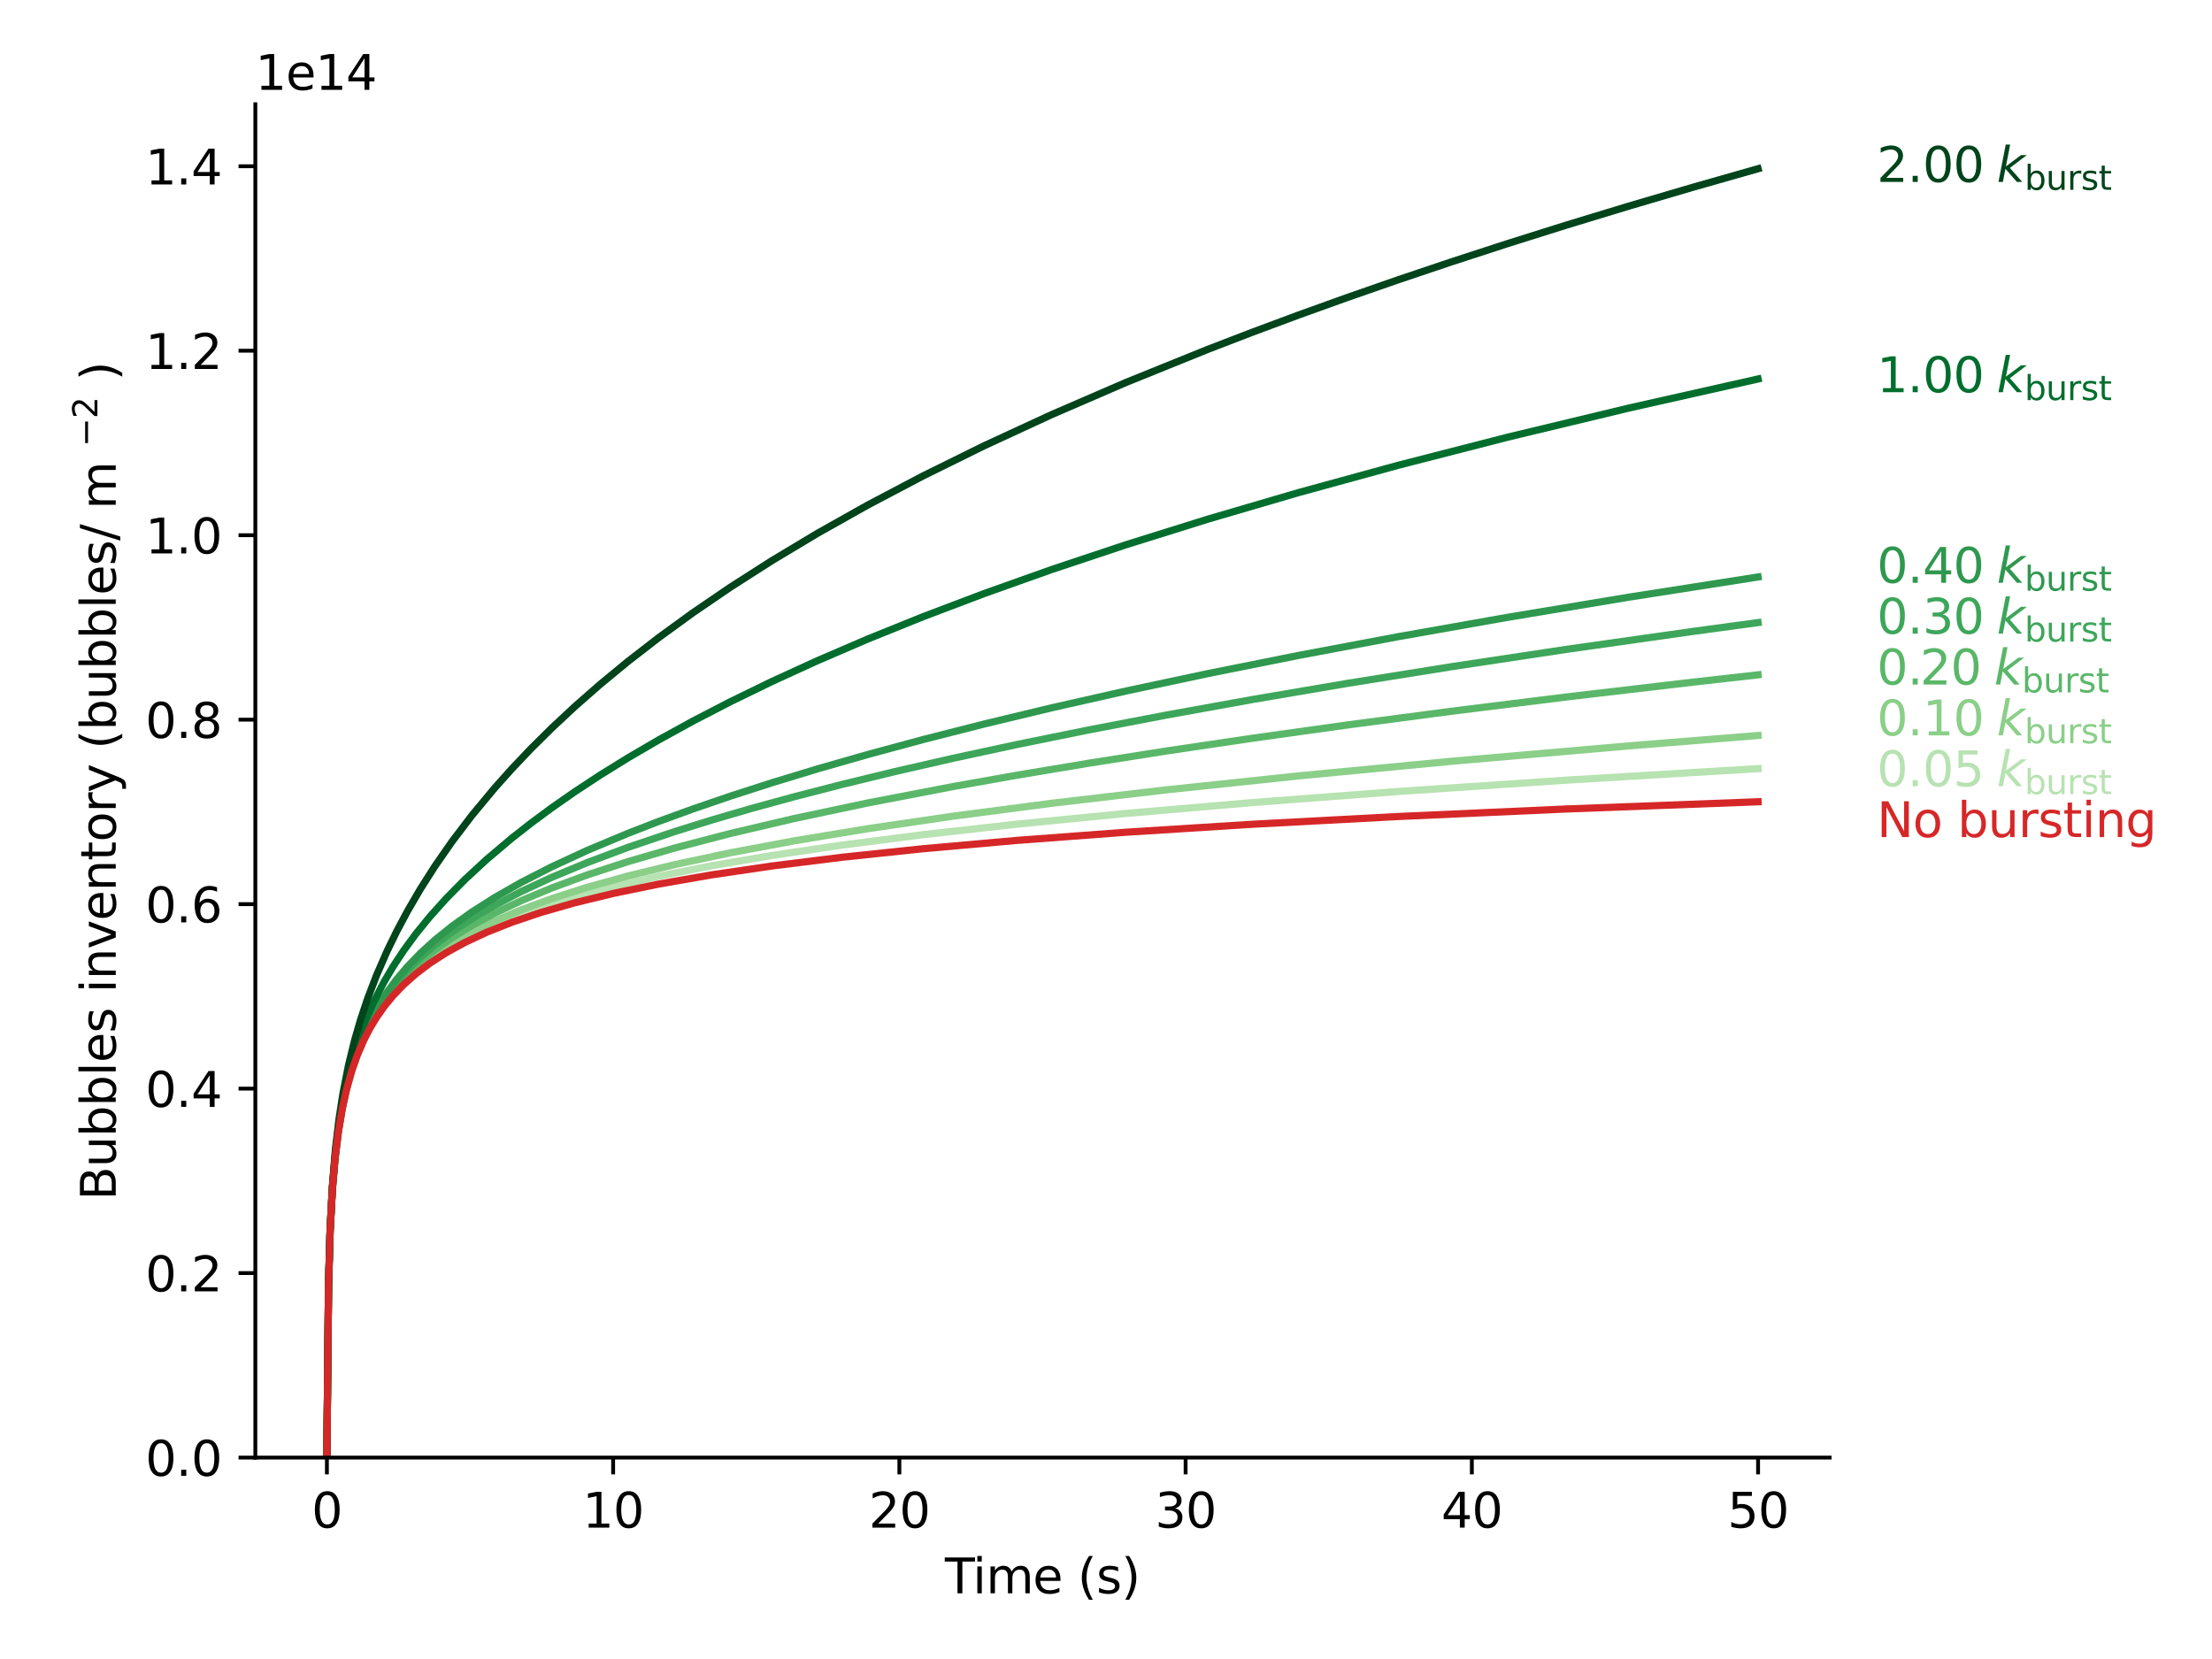 <?xml version="1.0"?>
 <svg xmlns:xlink="http://www.w3.org/1999/xlink" width="460.8" height="345.6" viewBox="0 0 460.8 345.6" xmlns="http://www.w3.org/2000/svg" version="1.1">  <defs> <style type="text/css">*{stroke-linejoin: round; stroke-linecap: butt}</style> </defs> <g id="figure_1"> <g id="patch_1"> <path d="M 0 345.6 L 460.8 345.6 L 460.8 0 L 0 0 z " style="fill: #ffffff"></path> </g> <g id="axes_1"> <g id="patch_2"> <path d="M 53.192 303.64 L 381.146 303.64 L 381.146 21.72 L 53.192 21.72 z " style="fill: #ffffff"></path> </g> <g id="matplotlib.axis_1"> <g id="xtick_1"> <g id="line2d_1"> <defs> <path id="m93f1720377" d="M 0 0 L 0 3.5 " style="stroke: #000000; stroke-width: 0.8"></path> </defs> <g> <use xlink:href="#m93f1720377" x="68.099" y="303.64" style="stroke: #000000; stroke-width: 0.8"></use> </g> </g> <g id="text_1">  <g transform="translate(64.918 318.238)scale(0.1 -0.1)"> <defs> <path id="DejaVuSans-30" d="M 2034 4250 Q 1547 4250 1301 3770 Q 1056 3291 1056 2328 Q 1056 1369 1301 889 Q 1547 409 2034 409 Q 2525 409 2770 889 Q 3016 1369 3016 2328 Q 3016 3291 2770 3770 Q 2525 4250 2034 4250 z M 2034 4750 Q 2819 4750 3233 4129 Q 3647 3509 3647 2328 Q 3647 1150 3233 529 Q 2819 -91 2034 -91 Q 1250 -91 836 529 Q 422 1150 422 2328 Q 422 3509 836 4129 Q 1250 4750 2034 4750 z " transform="scale(0.016)"></path> </defs> <use xlink:href="#DejaVuSans-30"></use> </g> </g> </g> <g id="xtick_2"> <g id="line2d_2"> <g> <use xlink:href="#m93f1720377" x="127.727" y="303.64" style="stroke: #000000; stroke-width: 0.8"></use> </g> </g> <g id="text_2">  <g transform="translate(121.365 318.238)scale(0.1 -0.1)"> <defs> <path id="DejaVuSans-31" d="M 794 531 L 1825 531 L 1825 4091 L 703 3866 L 703 4441 L 1819 4666 L 2450 4666 L 2450 531 L 3481 531 L 3481 0 L 794 0 L 794 531 z " transform="scale(0.016)"></path> </defs> <use xlink:href="#DejaVuSans-31"></use> <use xlink:href="#DejaVuSans-30" x="63.623"></use> </g> </g> </g> <g id="xtick_3"> <g id="line2d_3"> <g> <use xlink:href="#m93f1720377" x="187.355" y="303.64" style="stroke: #000000; stroke-width: 0.8"></use> </g> </g> <g id="text_3">  <g transform="translate(180.993 318.238)scale(0.1 -0.1)"> <defs> <path id="DejaVuSans-32" d="M 1228 531 L 3431 531 L 3431 0 L 469 0 L 469 531 Q 828 903 1448 1529 Q 2069 2156 2228 2338 Q 2531 2678 2651 2914 Q 2772 3150 2772 3378 Q 2772 3750 2511 3984 Q 2250 4219 1831 4219 Q 1534 4219 1204 4116 Q 875 4013 500 3803 L 500 4441 Q 881 4594 1212 4672 Q 1544 4750 1819 4750 Q 2544 4750 2975 4387 Q 3406 4025 3406 3419 Q 3406 3131 3298 2873 Q 3191 2616 2906 2266 Q 2828 2175 2409 1742 Q 1991 1309 1228 531 z " transform="scale(0.016)"></path> </defs> <use xlink:href="#DejaVuSans-32"></use> <use xlink:href="#DejaVuSans-30" x="63.623"></use> </g> </g> </g> <g id="xtick_4"> <g id="line2d_4"> <g> <use xlink:href="#m93f1720377" x="246.983" y="303.64" style="stroke: #000000; stroke-width: 0.8"></use> </g> </g> <g id="text_4">  <g transform="translate(240.621 318.238)scale(0.1 -0.1)"> <defs> <path id="DejaVuSans-33" d="M 2597 2516 Q 3050 2419 3304 2112 Q 3559 1806 3559 1356 Q 3559 666 3084 287 Q 2609 -91 1734 -91 Q 1441 -91 1130 -33 Q 819 25 488 141 L 488 750 Q 750 597 1062 519 Q 1375 441 1716 441 Q 2309 441 2620 675 Q 2931 909 2931 1356 Q 2931 1769 2642 2001 Q 2353 2234 1838 2234 L 1294 2234 L 1294 2753 L 1863 2753 Q 2328 2753 2575 2939 Q 2822 3125 2822 3475 Q 2822 3834 2567 4026 Q 2313 4219 1838 4219 Q 1578 4219 1281 4162 Q 984 4106 628 3988 L 628 4550 Q 988 4650 1302 4700 Q 1616 4750 1894 4750 Q 2613 4750 3031 4423 Q 3450 4097 3450 3541 Q 3450 3153 3228 2886 Q 3006 2619 2597 2516 z " transform="scale(0.016)"></path> </defs> <use xlink:href="#DejaVuSans-33"></use> <use xlink:href="#DejaVuSans-30" x="63.623"></use> </g> </g> </g> <g id="xtick_5"> <g id="line2d_5"> <g> <use xlink:href="#m93f1720377" x="306.611" y="303.64" style="stroke: #000000; stroke-width: 0.8"></use> </g> </g> <g id="text_5">  <g transform="translate(300.249 318.238)scale(0.1 -0.1)"> <defs> <path id="DejaVuSans-34" d="M 2419 4116 L 825 1625 L 2419 1625 L 2419 4116 z M 2253 4666 L 3047 4666 L 3047 1625 L 3713 1625 L 3713 1100 L 3047 1100 L 3047 0 L 2419 0 L 2419 1100 L 313 1100 L 313 1709 L 2253 4666 z " transform="scale(0.016)"></path> </defs> <use xlink:href="#DejaVuSans-34"></use> <use xlink:href="#DejaVuSans-30" x="63.623"></use> </g> </g> </g> <g id="xtick_6"> <g id="line2d_6"> <g> <use xlink:href="#m93f1720377" x="366.239" y="303.64" style="stroke: #000000; stroke-width: 0.8"></use> </g> </g> <g id="text_6">  <g transform="translate(359.877 318.238)scale(0.1 -0.1)"> <defs> <path id="DejaVuSans-35" d="M 691 4666 L 3169 4666 L 3169 4134 L 1269 4134 L 1269 2991 Q 1406 3038 1543 3061 Q 1681 3084 1819 3084 Q 2600 3084 3056 2656 Q 3513 2228 3513 1497 Q 3513 744 3044 326 Q 2575 -91 1722 -91 Q 1428 -91 1123 -41 Q 819 9 494 109 L 494 744 Q 775 591 1075 516 Q 1375 441 1709 441 Q 2250 441 2565 725 Q 2881 1009 2881 1497 Q 2881 1984 2565 2268 Q 2250 2553 1709 2553 Q 1456 2553 1204 2497 Q 953 2441 691 2322 L 691 4666 z " transform="scale(0.016)"></path> </defs> <use xlink:href="#DejaVuSans-35"></use> <use xlink:href="#DejaVuSans-30" x="63.623"></use> </g> </g> </g> <g id="text_7">  <g transform="translate(196.84 331.917)scale(0.1 -0.1)"> <defs> <path id="DejaVuSans-54" d="M -19 4666 L 3928 4666 L 3928 4134 L 2272 4134 L 2272 0 L 1638 0 L 1638 4134 L -19 4134 L -19 4666 z " transform="scale(0.016)"></path> <path id="DejaVuSans-69" d="M 603 3500 L 1178 3500 L 1178 0 L 603 0 L 603 3500 z M 603 4863 L 1178 4863 L 1178 4134 L 603 4134 L 603 4863 z " transform="scale(0.016)"></path> <path id="DejaVuSans-6d" d="M 3328 2828 Q 3544 3216 3844 3400 Q 4144 3584 4550 3584 Q 5097 3584 5394 3201 Q 5691 2819 5691 2113 L 5691 0 L 5113 0 L 5113 2094 Q 5113 2597 4934 2840 Q 4756 3084 4391 3084 Q 3944 3084 3684 2787 Q 3425 2491 3425 1978 L 3425 0 L 2847 0 L 2847 2094 Q 2847 2600 2669 2842 Q 2491 3084 2119 3084 Q 1678 3084 1418 2786 Q 1159 2488 1159 1978 L 1159 0 L 581 0 L 581 3500 L 1159 3500 L 1159 2956 Q 1356 3278 1631 3431 Q 1906 3584 2284 3584 Q 2666 3584 2933 3390 Q 3200 3197 3328 2828 z " transform="scale(0.016)"></path> <path id="DejaVuSans-65" d="M 3597 1894 L 3597 1613 L 953 1613 Q 991 1019 1311 708 Q 1631 397 2203 397 Q 2534 397 2845 478 Q 3156 559 3463 722 L 3463 178 Q 3153 47 2828 -22 Q 2503 -91 2169 -91 Q 1331 -91 842 396 Q 353 884 353 1716 Q 353 2575 817 3079 Q 1281 3584 2069 3584 Q 2775 3584 3186 3129 Q 3597 2675 3597 1894 z M 3022 2063 Q 3016 2534 2758 2815 Q 2500 3097 2075 3097 Q 1594 3097 1305 2825 Q 1016 2553 972 2059 L 3022 2063 z " transform="scale(0.016)"></path> <path id="DejaVuSans-20" transform="scale(0.016)"></path> <path id="DejaVuSans-28" d="M 1984 4856 Q 1566 4138 1362 3434 Q 1159 2731 1159 2009 Q 1159 1288 1364 580 Q 1569 -128 1984 -844 L 1484 -844 Q 1016 -109 783 600 Q 550 1309 550 2009 Q 550 2706 781 3412 Q 1013 4119 1484 4856 L 1984 4856 z " transform="scale(0.016)"></path> <path id="DejaVuSans-73" d="M 2834 3397 L 2834 2853 Q 2591 2978 2328 3040 Q 2066 3103 1784 3103 Q 1356 3103 1142 2972 Q 928 2841 928 2578 Q 928 2378 1081 2264 Q 1234 2150 1697 2047 L 1894 2003 Q 2506 1872 2764 1633 Q 3022 1394 3022 966 Q 3022 478 2636 193 Q 2250 -91 1575 -91 Q 1294 -91 989 -36 Q 684 19 347 128 L 347 722 Q 666 556 975 473 Q 1284 391 1588 391 Q 1994 391 2212 530 Q 2431 669 2431 922 Q 2431 1156 2273 1281 Q 2116 1406 1581 1522 L 1381 1569 Q 847 1681 609 1914 Q 372 2147 372 2553 Q 372 3047 722 3315 Q 1072 3584 1716 3584 Q 2034 3584 2315 3537 Q 2597 3491 2834 3397 z " transform="scale(0.016)"></path> <path id="DejaVuSans-29" d="M 513 4856 L 1013 4856 Q 1481 4119 1714 3412 Q 1947 2706 1947 2009 Q 1947 1309 1714 600 Q 1481 -109 1013 -844 L 513 -844 Q 928 -128 1133 580 Q 1338 1288 1338 2009 Q 1338 2731 1133 3434 Q 928 4138 513 4856 z " transform="scale(0.016)"></path> </defs> <use xlink:href="#DejaVuSans-54"></use> <use xlink:href="#DejaVuSans-69" x="57.959"></use> <use xlink:href="#DejaVuSans-6d" x="85.742"></use> <use xlink:href="#DejaVuSans-65" x="183.154"></use> <use xlink:href="#DejaVuSans-20" x="244.678"></use> <use xlink:href="#DejaVuSans-28" x="276.465"></use> <use xlink:href="#DejaVuSans-73" x="315.479"></use> <use xlink:href="#DejaVuSans-29" x="367.578"></use> </g> </g> </g> <g id="matplotlib.axis_2"> <g id="ytick_1"> <g id="line2d_7"> <defs> <path id="m4989632913" d="M 0 0 L -3.5 0 " style="stroke: #000000; stroke-width: 0.8"></path> </defs> <g> <use xlink:href="#m4989632913" x="53.192" y="303.64" style="stroke: #000000; stroke-width: 0.8"></use> </g> </g> <g id="text_8">  <g transform="translate(30.289 307.439)scale(0.1 -0.1)"> <defs> <path id="DejaVuSans-2e" d="M 684 794 L 1344 794 L 1344 0 L 684 0 L 684 794 z " transform="scale(0.016)"></path> </defs> <use xlink:href="#DejaVuSans-30"></use> <use xlink:href="#DejaVuSans-2e" x="63.623"></use> <use xlink:href="#DejaVuSans-30" x="95.41"></use> </g> </g> </g> <g id="ytick_2"> <g id="line2d_8"> <g> <use xlink:href="#m4989632913" x="53.192" y="265.21" style="stroke: #000000; stroke-width: 0.8"></use> </g> </g> <g id="text_9">  <g transform="translate(30.289 269.009)scale(0.1 -0.1)"> <use xlink:href="#DejaVuSans-30"></use> <use xlink:href="#DejaVuSans-2e" x="63.623"></use> <use xlink:href="#DejaVuSans-32" x="95.41"></use> </g> </g> </g> <g id="ytick_3"> <g id="line2d_9"> <g> <use xlink:href="#m4989632913" x="53.192" y="226.78" style="stroke: #000000; stroke-width: 0.8"></use> </g> </g> <g id="text_10">  <g transform="translate(30.289 230.579)scale(0.1 -0.1)"> <use xlink:href="#DejaVuSans-30"></use> <use xlink:href="#DejaVuSans-2e" x="63.623"></use> <use xlink:href="#DejaVuSans-34" x="95.41"></use> </g> </g> </g> <g id="ytick_4"> <g id="line2d_10"> <g> <use xlink:href="#m4989632913" x="53.192" y="188.35" style="stroke: #000000; stroke-width: 0.8"></use> </g> </g> <g id="text_11">  <g transform="translate(30.289 192.15)scale(0.1 -0.1)"> <defs> <path id="DejaVuSans-36" d="M 2113 2584 Q 1688 2584 1439 2293 Q 1191 2003 1191 1497 Q 1191 994 1439 701 Q 1688 409 2113 409 Q 2538 409 2786 701 Q 3034 994 3034 1497 Q 3034 2003 2786 2293 Q 2538 2584 2113 2584 z M 3366 4563 L 3366 3988 Q 3128 4100 2886 4159 Q 2644 4219 2406 4219 Q 1781 4219 1451 3797 Q 1122 3375 1075 2522 Q 1259 2794 1537 2939 Q 1816 3084 2150 3084 Q 2853 3084 3261 2657 Q 3669 2231 3669 1497 Q 3669 778 3244 343 Q 2819 -91 2113 -91 Q 1303 -91 875 529 Q 447 1150 447 2328 Q 447 3434 972 4092 Q 1497 4750 2381 4750 Q 2619 4750 2861 4703 Q 3103 4656 3366 4563 z " transform="scale(0.016)"></path> </defs> <use xlink:href="#DejaVuSans-30"></use> <use xlink:href="#DejaVuSans-2e" x="63.623"></use> <use xlink:href="#DejaVuSans-36" x="95.41"></use> </g> </g> </g> <g id="ytick_5"> <g id="line2d_11"> <g> <use xlink:href="#m4989632913" x="53.192" y="149.92" style="stroke: #000000; stroke-width: 0.8"></use> </g> </g> <g id="text_12">  <g transform="translate(30.289 153.72)scale(0.1 -0.1)"> <defs> <path id="DejaVuSans-38" d="M 2034 2216 Q 1584 2216 1326 1975 Q 1069 1734 1069 1313 Q 1069 891 1326 650 Q 1584 409 2034 409 Q 2484 409 2743 651 Q 3003 894 3003 1313 Q 3003 1734 2745 1975 Q 2488 2216 2034 2216 z M 1403 2484 Q 997 2584 770 2862 Q 544 3141 544 3541 Q 544 4100 942 4425 Q 1341 4750 2034 4750 Q 2731 4750 3128 4425 Q 3525 4100 3525 3541 Q 3525 3141 3298 2862 Q 3072 2584 2669 2484 Q 3125 2378 3379 2068 Q 3634 1759 3634 1313 Q 3634 634 3220 271 Q 2806 -91 2034 -91 Q 1263 -91 848 271 Q 434 634 434 1313 Q 434 1759 690 2068 Q 947 2378 1403 2484 z M 1172 3481 Q 1172 3119 1398 2916 Q 1625 2713 2034 2713 Q 2441 2713 2670 2916 Q 2900 3119 2900 3481 Q 2900 3844 2670 4047 Q 2441 4250 2034 4250 Q 1625 4250 1398 4047 Q 1172 3844 1172 3481 z " transform="scale(0.016)"></path> </defs> <use xlink:href="#DejaVuSans-30"></use> <use xlink:href="#DejaVuSans-2e" x="63.623"></use> <use xlink:href="#DejaVuSans-38" x="95.41"></use> </g> </g> </g> <g id="ytick_6"> <g id="line2d_12"> <g> <use xlink:href="#m4989632913" x="53.192" y="111.491" style="stroke: #000000; stroke-width: 0.8"></use> </g> </g> <g id="text_13">  <g transform="translate(30.289 115.29)scale(0.1 -0.1)"> <use xlink:href="#DejaVuSans-31"></use> <use xlink:href="#DejaVuSans-2e" x="63.623"></use> <use xlink:href="#DejaVuSans-30" x="95.41"></use> </g> </g> </g> <g id="ytick_7"> <g id="line2d_13"> <g> <use xlink:href="#m4989632913" x="53.192" y="73.061" style="stroke: #000000; stroke-width: 0.8"></use> </g> </g> <g id="text_14">  <g transform="translate(30.289 76.86)scale(0.1 -0.1)"> <use xlink:href="#DejaVuSans-31"></use> <use xlink:href="#DejaVuSans-2e" x="63.623"></use> <use xlink:href="#DejaVuSans-32" x="95.41"></use> </g> </g> </g> <g id="ytick_8"> <g id="line2d_14"> <g> <use xlink:href="#m4989632913" x="53.192" y="34.631" style="stroke: #000000; stroke-width: 0.8"></use> </g> </g> <g id="text_15">  <g transform="translate(30.289 38.43)scale(0.1 -0.1)"> <use xlink:href="#DejaVuSans-31"></use> <use xlink:href="#DejaVuSans-2e" x="63.623"></use> <use xlink:href="#DejaVuSans-34" x="95.41"></use> </g> </g> </g> <g id="text_16">  <g transform="translate(24.189 250.03)rotate(-90)scale(0.1 -0.1)"> <defs> <path id="DejaVuSans-42" d="M 1259 2228 L 1259 519 L 2272 519 Q 2781 519 3026 730 Q 3272 941 3272 1375 Q 3272 1813 3026 2020 Q 2781 2228 2272 2228 L 1259 2228 z M 1259 4147 L 1259 2741 L 2194 2741 Q 2656 2741 2882 2914 Q 3109 3088 3109 3444 Q 3109 3797 2882 3972 Q 2656 4147 2194 4147 L 1259 4147 z M 628 4666 L 2241 4666 Q 2963 4666 3353 4366 Q 3744 4066 3744 3513 Q 3744 3084 3544 2831 Q 3344 2578 2956 2516 Q 3422 2416 3680 2098 Q 3938 1781 3938 1306 Q 3938 681 3513 340 Q 3088 0 2303 0 L 628 0 L 628 4666 z " transform="scale(0.016)"></path> <path id="DejaVuSans-75" d="M 544 1381 L 544 3500 L 1119 3500 L 1119 1403 Q 1119 906 1312 657 Q 1506 409 1894 409 Q 2359 409 2629 706 Q 2900 1003 2900 1516 L 2900 3500 L 3475 3500 L 3475 0 L 2900 0 L 2900 538 Q 2691 219 2414 64 Q 2138 -91 1772 -91 Q 1169 -91 856 284 Q 544 659 544 1381 z M 1991 3584 L 1991 3584 z " transform="scale(0.016)"></path> <path id="DejaVuSans-62" d="M 3116 1747 Q 3116 2381 2855 2742 Q 2594 3103 2138 3103 Q 1681 3103 1420 2742 Q 1159 2381 1159 1747 Q 1159 1113 1420 752 Q 1681 391 2138 391 Q 2594 391 2855 752 Q 3116 1113 3116 1747 z M 1159 2969 Q 1341 3281 1617 3432 Q 1894 3584 2278 3584 Q 2916 3584 3314 3078 Q 3713 2572 3713 1747 Q 3713 922 3314 415 Q 2916 -91 2278 -91 Q 1894 -91 1617 61 Q 1341 213 1159 525 L 1159 0 L 581 0 L 581 4863 L 1159 4863 L 1159 2969 z " transform="scale(0.016)"></path> <path id="DejaVuSans-6c" d="M 603 4863 L 1178 4863 L 1178 0 L 603 0 L 603 4863 z " transform="scale(0.016)"></path> <path id="DejaVuSans-6e" d="M 3513 2113 L 3513 0 L 2938 0 L 2938 2094 Q 2938 2591 2744 2837 Q 2550 3084 2163 3084 Q 1697 3084 1428 2787 Q 1159 2491 1159 1978 L 1159 0 L 581 0 L 581 3500 L 1159 3500 L 1159 2956 Q 1366 3272 1645 3428 Q 1925 3584 2291 3584 Q 2894 3584 3203 3211 Q 3513 2838 3513 2113 z " transform="scale(0.016)"></path> <path id="DejaVuSans-76" d="M 191 3500 L 800 3500 L 1894 563 L 2988 3500 L 3597 3500 L 2284 0 L 1503 0 L 191 3500 z " transform="scale(0.016)"></path> <path id="DejaVuSans-74" d="M 1172 4494 L 1172 3500 L 2356 3500 L 2356 3053 L 1172 3053 L 1172 1153 Q 1172 725 1289 603 Q 1406 481 1766 481 L 2356 481 L 2356 0 L 1766 0 Q 1100 0 847 248 Q 594 497 594 1153 L 594 3053 L 172 3053 L 172 3500 L 594 3500 L 594 4494 L 1172 4494 z " transform="scale(0.016)"></path> <path id="DejaVuSans-6f" d="M 1959 3097 Q 1497 3097 1228 2736 Q 959 2375 959 1747 Q 959 1119 1226 758 Q 1494 397 1959 397 Q 2419 397 2687 759 Q 2956 1122 2956 1747 Q 2956 2369 2687 2733 Q 2419 3097 1959 3097 z M 1959 3584 Q 2709 3584 3137 3096 Q 3566 2609 3566 1747 Q 3566 888 3137 398 Q 2709 -91 1959 -91 Q 1206 -91 779 398 Q 353 888 353 1747 Q 353 2609 779 3096 Q 1206 3584 1959 3584 z " transform="scale(0.016)"></path> <path id="DejaVuSans-72" d="M 2631 2963 Q 2534 3019 2420 3045 Q 2306 3072 2169 3072 Q 1681 3072 1420 2755 Q 1159 2438 1159 1844 L 1159 0 L 581 0 L 581 3500 L 1159 3500 L 1159 2956 Q 1341 3275 1631 3429 Q 1922 3584 2338 3584 Q 2397 3584 2469 3576 Q 2541 3569 2628 3553 L 2631 2963 z " transform="scale(0.016)"></path> <path id="DejaVuSans-79" d="M 2059 -325 Q 1816 -950 1584 -1140 Q 1353 -1331 966 -1331 L 506 -1331 L 506 -850 L 844 -850 Q 1081 -850 1212 -737 Q 1344 -625 1503 -206 L 1606 56 L 191 3500 L 800 3500 L 1894 763 L 2988 3500 L 3597 3500 L 2059 -325 z " transform="scale(0.016)"></path> <path id="DejaVuSans-2f" d="M 1625 4666 L 2156 4666 L 531 -594 L 0 -594 L 1625 4666 z " transform="scale(0.016)"></path> <path id="DejaVuSans-2212" d="M 678 2272 L 4684 2272 L 4684 1741 L 678 1741 L 678 2272 z " transform="scale(0.016)"></path> </defs> <use xlink:href="#DejaVuSans-42" transform="translate(0 0.766)"></use> <use xlink:href="#DejaVuSans-75" transform="translate(68.604 0.766)"></use> <use xlink:href="#DejaVuSans-62" transform="translate(131.982 0.766)"></use> <use xlink:href="#DejaVuSans-62" transform="translate(195.459 0.766)"></use> <use xlink:href="#DejaVuSans-6c" transform="translate(258.936 0.766)"></use> <use xlink:href="#DejaVuSans-65" transform="translate(286.719 0.766)"></use> <use xlink:href="#DejaVuSans-73" transform="translate(348.242 0.766)"></use> <use xlink:href="#DejaVuSans-20" transform="translate(400.342 0.766)"></use> <use xlink:href="#DejaVuSans-69" transform="translate(432.129 0.766)"></use> <use xlink:href="#DejaVuSans-6e" transform="translate(459.912 0.766)"></use> <use xlink:href="#DejaVuSans-76" transform="translate(523.291 0.766)"></use> <use xlink:href="#DejaVuSans-65" transform="translate(582.471 0.766)"></use> <use xlink:href="#DejaVuSans-6e" transform="translate(643.994 0.766)"></use> <use xlink:href="#DejaVuSans-74" transform="translate(707.373 0.766)"></use> <use xlink:href="#DejaVuSans-6f" transform="translate(746.582 0.766)"></use> <use xlink:href="#DejaVuSans-72" transform="translate(807.764 0.766)"></use> <use xlink:href="#DejaVuSans-79" transform="translate(848.877 0.766)"></use> <use xlink:href="#DejaVuSans-20" transform="translate(908.057 0.766)"></use> <use xlink:href="#DejaVuSans-28" transform="translate(939.844 0.766)"></use> <use xlink:href="#DejaVuSans-62" transform="translate(978.857 0.766)"></use> <use xlink:href="#DejaVuSans-75" transform="translate(1042.334 0.766)"></use> <use xlink:href="#DejaVuSans-62" transform="translate(1105.713 0.766)"></use> <use xlink:href="#DejaVuSans-62" transform="translate(1169.189 0.766)"></use> <use xlink:href="#DejaVuSans-6c" transform="translate(1232.666 0.766)"></use> <use xlink:href="#DejaVuSans-65" transform="translate(1260.449 0.766)"></use> <use xlink:href="#DejaVuSans-73" transform="translate(1321.973 0.766)"></use> <use xlink:href="#DejaVuSans-2f" transform="translate(1374.072 0.766)"></use> <use xlink:href="#DejaVuSans-20" transform="translate(1407.764 0.766)"></use> <use xlink:href="#DejaVuSans-6d" transform="translate(1439.551 0.766)"></use> <use xlink:href="#DejaVuSans-20" transform="translate(1536.963 0.766)"></use> <use xlink:href="#DejaVuSans-2212" transform="translate(1569.707 39.047)scale(0.7)"></use> <use xlink:href="#DejaVuSans-32" transform="translate(1628.359 39.047)scale(0.7)"></use> <use xlink:href="#DejaVuSans-20" transform="translate(1675.63 0.766)"></use> <use xlink:href="#DejaVuSans-29" transform="translate(1707.417 0.766)"></use> </g> </g> <g id="text_17">  <g transform="translate(53.192 18.72)scale(0.1 -0.1)"> <use xlink:href="#DejaVuSans-31"></use> <use xlink:href="#DejaVuSans-65" x="63.623"></use> <use xlink:href="#DejaVuSans-31" x="125.146"></use> <use xlink:href="#DejaVuSans-34" x="188.77"></use> </g> </g> </g> <g id="line2d_15"> <path d="M 68.099 303.64 L 68.103 303.534 L 68.16 296.179 L 68.438 267.714 L 68.77 256.377 L 69.247 247.712 L 69.796 241.369 L 70.486 235.771 L 71.298 230.946 L 72.182 226.919 L 73.31 222.897 L 74.433 219.69 L 75.798 216.499 L 77.012 214.12 L 78.417 211.753 L 80.043 209.402 L 81.926 207.067 L 84.105 204.749 L 86.628 202.449 L 89.549 200.169 L 92.93 197.906 L 96.844 195.663 L 101.375 193.437 L 106.62 191.228 L 112.692 189.034 L 119.721 186.854 L 127.858 184.685 L 137.277 182.524 L 148.181 180.367 L 160.804 178.209 L 175.417 176.046 L 192.333 173.871 L 211.916 171.676 L 234.585 169.454 L 260.827 167.194 L 291.206 164.886 L 326.373 162.516 L 366.239 160.118 L 366.239 160.118 " clip-path="url(#pfe3891bd84)" style="fill: none; stroke: #b7e2b1; stroke-width: 1.5; stroke-linecap: square"></path> </g> <g id="line2d_16"> <path d="M 68.099 303.64 L 68.103 303.534 L 68.16 296.179 L 68.438 267.711 L 68.77 256.369 L 69.247 247.694 L 69.796 241.34 L 70.486 235.728 L 71.298 230.887 L 72.182 226.841 L 73.31 222.793 L 74.433 219.561 L 75.798 216.339 L 77.457 213.13 L 78.933 210.734 L 80.64 208.347 L 82.617 205.971 L 84.906 203.604 L 87.555 201.247 L 90.621 198.899 L 94.171 196.557 L 98.281 194.219 L 103.039 191.884 L 108.546 189.546 L 114.922 187.202 L 122.302 184.847 L 130.846 182.473 L 140.736 180.074 L 152.186 177.641 L 165.44 175.163 L 180.783 172.628 L 198.545 170.024 L 219.107 167.336 L 242.909 164.546 L 270.464 161.637 L 302.361 158.589 L 339.287 155.384 L 366.239 153.215 L 366.239 153.215 " clip-path="url(#pfe3891bd84)" style="fill: none; stroke: #8bcf89; stroke-width: 1.5; stroke-linecap: square"></path> </g> <g id="line2d_17"> <path d="M 68.099 303.64 L 68.103 303.534 L 68.16 296.179 L 68.438 267.705 L 68.77 256.351 L 69.247 247.659 L 69.796 241.284 L 70.486 235.644 L 71.298 230.768 L 72.182 226.684 L 73.31 222.586 L 74.433 219.304 L 75.798 216.019 L 77.457 212.732 L 78.933 210.266 L 80.64 207.799 L 82.617 205.328 L 84.906 202.851 L 87.555 200.366 L 90.621 197.869 L 94.171 195.354 L 98.281 192.816 L 103.039 190.248 L 108.546 187.641 L 114.922 184.985 L 122.302 182.27 L 130.846 179.481 L 140.736 176.603 L 152.186 173.621 L 165.44 170.515 L 180.783 167.266 L 198.545 163.853 L 211.916 161.477 L 226.657 159.014 L 242.909 156.456 L 260.827 153.799 L 280.582 151.038 L 302.361 148.167 L 326.373 145.184 L 352.846 142.083 L 366.239 140.579 L 366.239 140.579 " clip-path="url(#pfe3891bd84)" style="fill: none; stroke: #5ab769; stroke-width: 1.5; stroke-linecap: square"></path> </g> <g id="line2d_18"> <path d="M 68.099 303.64 L 68.103 303.534 L 68.16 296.179 L 68.438 267.699 L 68.77 256.334 L 69.247 247.625 L 69.796 241.228 L 70.486 235.56 L 71.298 230.65 L 72.182 226.527 L 73.31 222.379 L 74.433 219.046 L 75.798 215.698 L 77.457 212.334 L 78.933 209.799 L 80.64 207.25 L 82.617 204.684 L 84.906 202.097 L 87.555 199.484 L 90.621 196.837 L 94.171 194.15 L 98.281 191.411 L 103.039 188.611 L 108.546 185.736 L 114.922 182.772 L 122.302 179.702 L 130.846 176.507 L 140.736 173.169 L 148.181 170.854 L 156.39 168.459 L 165.44 165.979 L 175.417 163.407 L 186.417 160.737 L 198.545 157.963 L 211.916 155.081 L 226.657 152.086 L 242.909 148.972 L 260.827 145.736 L 280.582 142.376 L 302.361 138.886 L 326.373 135.265 L 352.846 131.51 L 366.239 129.692 L 366.239 129.692 " clip-path="url(#pfe3891bd84)" style="fill: none; stroke: #3da65a; stroke-width: 1.5; stroke-linecap: square"></path> </g> <g id="line2d_19"> <path d="M 68.099 303.64 L 68.103 303.534 L 68.16 296.179 L 68.438 267.693 L 68.77 256.317 L 69.247 247.59 L 69.796 241.172 L 70.486 235.475 L 71.298 230.531 L 72.182 226.37 L 73.31 222.172 L 74.433 218.788 L 75.798 215.377 L 77.457 211.936 L 78.933 209.331 L 80.64 206.701 L 82.617 204.041 L 84.906 201.344 L 87.555 198.602 L 90.621 195.807 L 94.171 192.947 L 98.281 190.01 L 103.039 186.98 L 108.546 183.842 L 114.922 180.577 L 122.302 177.165 L 130.846 173.586 L 137.277 171.096 L 144.368 168.516 L 152.186 165.839 L 160.804 163.06 L 170.307 160.173 L 180.783 157.172 L 192.333 154.053 L 205.067 150.812 L 219.107 147.444 L 234.585 143.946 L 251.65 140.316 L 270.464 136.549 L 291.206 132.643 L 314.074 128.596 L 339.287 124.405 L 366.239 120.192 L 366.239 120.192 " clip-path="url(#pfe3891bd84)" style="fill: none; stroke: #2f984f; stroke-width: 1.5; stroke-linecap: square"></path> </g> <g id="line2d_20"> <path d="M 68.099 303.64 L 68.103 303.534 L 68.16 296.179 L 68.438 267.658 L 68.77 256.215 L 69.247 247.381 L 69.88 240.006 L 70.606 234.12 L 71.458 228.95 L 72.386 224.539 L 73.571 220.018 L 74.75 216.306 L 76.183 212.493 L 77.925 208.557 L 80.043 204.471 L 81.926 201.29 L 84.105 197.991 L 86.628 194.555 L 89.549 190.964 L 92.93 187.196 L 96.844 183.229 L 101.375 179.042 L 106.62 174.612 L 110.568 171.515 L 114.922 168.296 L 119.721 164.95 L 125.012 161.472 L 130.846 157.858 L 137.277 154.104 L 144.368 150.207 L 152.186 146.163 L 160.804 141.969 L 170.307 137.622 L 180.783 133.118 L 192.333 128.454 L 205.067 123.628 L 219.107 118.636 L 234.585 113.475 L 251.65 108.141 L 270.464 102.632 L 291.206 96.943 L 314.074 91.072 L 339.287 85.014 L 366.239 78.946 L 366.239 78.946 " clip-path="url(#pfe3891bd84)" style="fill: none; stroke: #016e2d; stroke-width: 1.5; stroke-linecap: square"></path> </g> <g id="line2d_21"> <path d="M 68.099 303.64 L 68.103 303.534 L 68.16 296.178 L 68.438 267.6 L 68.77 256.044 L 69.247 247.035 L 69.88 239.412 L 70.606 233.231 L 71.458 227.703 L 72.601 221.904 L 73.844 216.81 L 75.082 212.524 L 76.587 208.01 L 78.417 203.228 L 80.64 198.128 L 82.617 194.065 L 84.906 189.773 L 87.555 185.23 L 90.621 180.416 L 94.171 175.313 L 98.281 169.903 L 103.039 164.172 L 106.62 160.165 L 110.568 156.006 L 114.922 151.69 L 119.721 147.214 L 125.012 142.574 L 130.846 137.766 L 137.277 132.788 L 144.368 127.636 L 152.186 122.304 L 160.804 116.791 L 170.307 111.092 L 180.783 105.203 L 192.333 99.12 L 205.067 92.839 L 219.107 86.355 L 234.585 79.664 L 251.65 72.762 L 260.827 69.231 L 270.464 65.644 L 280.582 62.003 L 291.206 58.305 L 302.361 54.551 L 314.074 50.74 L 326.373 46.872 L 339.287 42.945 L 352.846 38.959 L 366.239 35.145 L 366.239 35.145 " clip-path="url(#pfe3891bd84)" style="fill: none; stroke: #00441b; stroke-width: 1.5; stroke-linecap: square"></path> </g> <g id="line2d_22"> <path d="M 68.099 303.64 L 68.103 303.534 L 68.16 296.179 L 68.438 267.717 L 68.77 256.386 L 69.247 247.729 L 69.796 241.397 L 70.486 235.813 L 71.298 231.006 L 72.182 226.997 L 73.31 223 L 74.433 219.819 L 75.798 216.66 L 77.012 214.308 L 78.417 211.974 L 80.043 209.661 L 81.926 207.371 L 84.105 205.105 L 86.628 202.866 L 89.549 200.656 L 92.93 198.475 L 96.844 196.325 L 101.375 194.209 L 106.62 192.126 L 112.692 190.079 L 119.721 188.067 L 127.858 186.093 L 137.277 184.157 L 148.181 182.259 L 160.804 180.4 L 175.417 178.581 L 192.333 176.802 L 211.916 175.064 L 234.585 173.367 L 260.827 171.711 L 291.206 170.097 L 326.373 168.524 L 366.239 167.022 L 366.239 167.022 " clip-path="url(#pfe3891bd84)" style="fill: none; stroke: #d62728; stroke-width: 1.5; stroke-linecap: square"></path> </g> <g id="patch_3"> <path d="M 53.192 303.64 L 53.192 21.72 " style="fill: none; stroke: #000000; stroke-width: 0.8; stroke-linejoin: miter; stroke-linecap: square"></path> </g> <g id="patch_4"> <path d="M 53.192 303.64 L 381.146 303.64 " style="fill: none; stroke: #000000; stroke-width: 0.8; stroke-linejoin: miter; stroke-linecap: square"></path> </g> <g id="text_18">  <g style="fill: #b7e2b1" transform="translate(390.985 163.787)scale(0.1 -0.1)"> <defs> <path id="DejaVuSans-Oblique-6b" d="M 1172 4863 L 1747 4863 L 1197 2028 L 3169 3500 L 3916 3500 L 1716 1825 L 3322 0 L 2625 0 L 1131 1709 L 800 0 L 225 0 L 1172 4863 z " transform="scale(0.016)"></path> </defs> <use xlink:href="#DejaVuSans-30" transform="translate(0 0.016)"></use> <use xlink:href="#DejaVuSans-2e" transform="translate(63.623 0.016)"></use> <use xlink:href="#DejaVuSans-30" transform="translate(95.41 0.016)"></use> <use xlink:href="#DejaVuSans-35" transform="translate(159.033 0.016)"></use> <use xlink:href="#DejaVuSans-Oblique-6b" transform="translate(249.715 0.016)"></use> <use xlink:href="#DejaVuSans-62" transform="translate(307.626 -16.391)scale(0.7)"></use> <use xlink:href="#DejaVuSans-75" transform="translate(352.059 -16.391)scale(0.7)"></use> <use xlink:href="#DejaVuSans-72" transform="translate(396.424 -16.391)scale(0.7)"></use> <use xlink:href="#DejaVuSans-73" transform="translate(425.204 -16.391)scale(0.7)"></use> <use xlink:href="#DejaVuSans-74" transform="translate(461.673 -16.391)scale(0.7)"></use> </g> </g> <g id="text_19">  <g style="fill: #8bcf89" transform="translate(390.985 153.193)scale(0.1 -0.1)"> <use xlink:href="#DejaVuSans-30" transform="translate(0 0.016)"></use> <use xlink:href="#DejaVuSans-2e" transform="translate(63.623 0.016)"></use> <use xlink:href="#DejaVuSans-31" transform="translate(95.41 0.016)"></use> <use xlink:href="#DejaVuSans-30" transform="translate(159.033 0.016)"></use> <use xlink:href="#DejaVuSans-Oblique-6b" transform="translate(249.715 0.016)"></use> <use xlink:href="#DejaVuSans-62" transform="translate(307.626 -16.391)scale(0.7)"></use> <use xlink:href="#DejaVuSans-75" transform="translate(352.059 -16.391)scale(0.7)"></use> <use xlink:href="#DejaVuSans-72" transform="translate(396.424 -16.391)scale(0.7)"></use> <use xlink:href="#DejaVuSans-73" transform="translate(425.204 -16.391)scale(0.7)"></use> <use xlink:href="#DejaVuSans-74" transform="translate(461.673 -16.391)scale(0.7)"></use> </g> </g> <g id="text_20">  <g style="fill: #5ab769" transform="translate(390.985 142.599)scale(0.1 -0.1)"> <use xlink:href="#DejaVuSans-30" transform="translate(0 0.016)"></use> <use xlink:href="#DejaVuSans-2e" transform="translate(63.623 0.016)"></use> <use xlink:href="#DejaVuSans-32" transform="translate(89.91 0.016)"></use> <use xlink:href="#DejaVuSans-30" transform="translate(153.533 0.016)"></use> <use xlink:href="#DejaVuSans-Oblique-6b" transform="translate(244.215 0.016)"></use> <use xlink:href="#DejaVuSans-62" transform="translate(302.126 -16.391)scale(0.7)"></use> <use xlink:href="#DejaVuSans-75" transform="translate(346.559 -16.391)scale(0.7)"></use> <use xlink:href="#DejaVuSans-72" transform="translate(390.924 -16.391)scale(0.7)"></use> <use xlink:href="#DejaVuSans-73" transform="translate(419.704 -16.391)scale(0.7)"></use> <use xlink:href="#DejaVuSans-74" transform="translate(456.173 -16.391)scale(0.7)"></use> </g> </g> <g id="text_21">  <g style="fill: #3da65a" transform="translate(390.985 132.005)scale(0.1 -0.1)"> <use xlink:href="#DejaVuSans-30" transform="translate(0 0.016)"></use> <use xlink:href="#DejaVuSans-2e" transform="translate(63.623 0.016)"></use> <use xlink:href="#DejaVuSans-33" transform="translate(95.41 0.016)"></use> <use xlink:href="#DejaVuSans-30" transform="translate(159.033 0.016)"></use> <use xlink:href="#DejaVuSans-Oblique-6b" transform="translate(249.715 0.016)"></use> <use xlink:href="#DejaVuSans-62" transform="translate(307.626 -16.391)scale(0.7)"></use> <use xlink:href="#DejaVuSans-75" transform="translate(352.059 -16.391)scale(0.7)"></use> <use xlink:href="#DejaVuSans-72" transform="translate(396.424 -16.391)scale(0.7)"></use> <use xlink:href="#DejaVuSans-73" transform="translate(425.204 -16.391)scale(0.7)"></use> <use xlink:href="#DejaVuSans-74" transform="translate(461.673 -16.391)scale(0.7)"></use> </g> </g> <g id="text_22">  <g style="fill: #2f984f" transform="translate(390.985 121.411)scale(0.1 -0.1)"> <use xlink:href="#DejaVuSans-30" transform="translate(0 0.016)"></use> <use xlink:href="#DejaVuSans-2e" transform="translate(63.623 0.016)"></use> <use xlink:href="#DejaVuSans-34" transform="translate(95.41 0.016)"></use> <use xlink:href="#DejaVuSans-30" transform="translate(159.033 0.016)"></use> <use xlink:href="#DejaVuSans-Oblique-6b" transform="translate(249.715 0.016)"></use> <use xlink:href="#DejaVuSans-62" transform="translate(307.626 -16.391)scale(0.7)"></use> <use xlink:href="#DejaVuSans-75" transform="translate(352.059 -16.391)scale(0.7)"></use> <use xlink:href="#DejaVuSans-72" transform="translate(396.424 -16.391)scale(0.7)"></use> <use xlink:href="#DejaVuSans-73" transform="translate(425.204 -16.391)scale(0.7)"></use> <use xlink:href="#DejaVuSans-74" transform="translate(461.673 -16.391)scale(0.7)"></use> </g> </g> <g id="text_23">  <g style="fill: #016e2d" transform="translate(390.985 81.705)scale(0.1 -0.1)"> <use xlink:href="#DejaVuSans-31" transform="translate(0 0.016)"></use> <use xlink:href="#DejaVuSans-2e" transform="translate(63.623 0.016)"></use> <use xlink:href="#DejaVuSans-30" transform="translate(95.41 0.016)"></use> <use xlink:href="#DejaVuSans-30" transform="translate(159.033 0.016)"></use> <use xlink:href="#DejaVuSans-Oblique-6b" transform="translate(249.715 0.016)"></use> <use xlink:href="#DejaVuSans-62" transform="translate(307.626 -16.391)scale(0.7)"></use> <use xlink:href="#DejaVuSans-75" transform="translate(352.059 -16.391)scale(0.7)"></use> <use xlink:href="#DejaVuSans-72" transform="translate(396.424 -16.391)scale(0.7)"></use> <use xlink:href="#DejaVuSans-73" transform="translate(425.204 -16.391)scale(0.7)"></use> <use xlink:href="#DejaVuSans-74" transform="translate(461.673 -16.391)scale(0.7)"></use> </g> </g> <g id="text_24">  <g style="fill: #00441b" transform="translate(390.985 37.904)scale(0.1 -0.1)"> <use xlink:href="#DejaVuSans-32" transform="translate(0 0.016)"></use> <use xlink:href="#DejaVuSans-2e" transform="translate(63.623 0.016)"></use> <use xlink:href="#DejaVuSans-30" transform="translate(95.41 0.016)"></use> <use xlink:href="#DejaVuSans-30" transform="translate(159.033 0.016)"></use> <use xlink:href="#DejaVuSans-Oblique-6b" transform="translate(249.715 0.016)"></use> <use xlink:href="#DejaVuSans-62" transform="translate(307.626 -16.391)scale(0.7)"></use> <use xlink:href="#DejaVuSans-75" transform="translate(352.059 -16.391)scale(0.7)"></use> <use xlink:href="#DejaVuSans-72" transform="translate(396.424 -16.391)scale(0.7)"></use> <use xlink:href="#DejaVuSans-73" transform="translate(425.204 -16.391)scale(0.7)"></use> <use xlink:href="#DejaVuSans-74" transform="translate(461.673 -16.391)scale(0.7)"></use> </g> </g> <g id="text_25">  <g style="fill: #d62728" transform="translate(390.985 174.381)scale(0.1 -0.1)"> <defs> <path id="DejaVuSans-4e" d="M 628 4666 L 1478 4666 L 3547 763 L 3547 4666 L 4159 4666 L 4159 0 L 3309 0 L 1241 3903 L 1241 0 L 628 0 L 628 4666 z " transform="scale(0.016)"></path> <path id="DejaVuSans-67" d="M 2906 1791 Q 2906 2416 2648 2759 Q 2391 3103 1925 3103 Q 1463 3103 1205 2759 Q 947 2416 947 1791 Q 947 1169 1205 825 Q 1463 481 1925 481 Q 2391 481 2648 825 Q 2906 1169 2906 1791 z M 3481 434 Q 3481 -459 3084 -895 Q 2688 -1331 1869 -1331 Q 1566 -1331 1297 -1286 Q 1028 -1241 775 -1147 L 775 -588 Q 1028 -725 1275 -790 Q 1522 -856 1778 -856 Q 2344 -856 2625 -561 Q 2906 -266 2906 331 L 2906 616 Q 2728 306 2450 153 Q 2172 0 1784 0 Q 1141 0 747 490 Q 353 981 353 1791 Q 353 2603 747 3093 Q 1141 3584 1784 3584 Q 2172 3584 2450 3431 Q 2728 3278 2906 2969 L 2906 3500 L 3481 3500 L 3481 434 z " transform="scale(0.016)"></path> </defs> <use xlink:href="#DejaVuSans-4e"></use> <use xlink:href="#DejaVuSans-6f" x="74.805"></use> <use xlink:href="#DejaVuSans-20" x="135.986"></use> <use xlink:href="#DejaVuSans-62" x="167.773"></use> <use xlink:href="#DejaVuSans-75" x="231.25"></use> <use xlink:href="#DejaVuSans-72" x="294.629"></use> <use xlink:href="#DejaVuSans-73" x="335.742"></use> <use xlink:href="#DejaVuSans-74" x="387.842"></use> <use xlink:href="#DejaVuSans-69" x="427.051"></use> <use xlink:href="#DejaVuSans-6e" x="454.834"></use> <use xlink:href="#DejaVuSans-67" x="518.213"></use> </g> </g> </g> </g> <defs> <clipPath id="pfe3891bd84"> <rect x="53.192" y="21.72" width="327.954" height="281.92"></rect> </clipPath> </defs> </svg> 